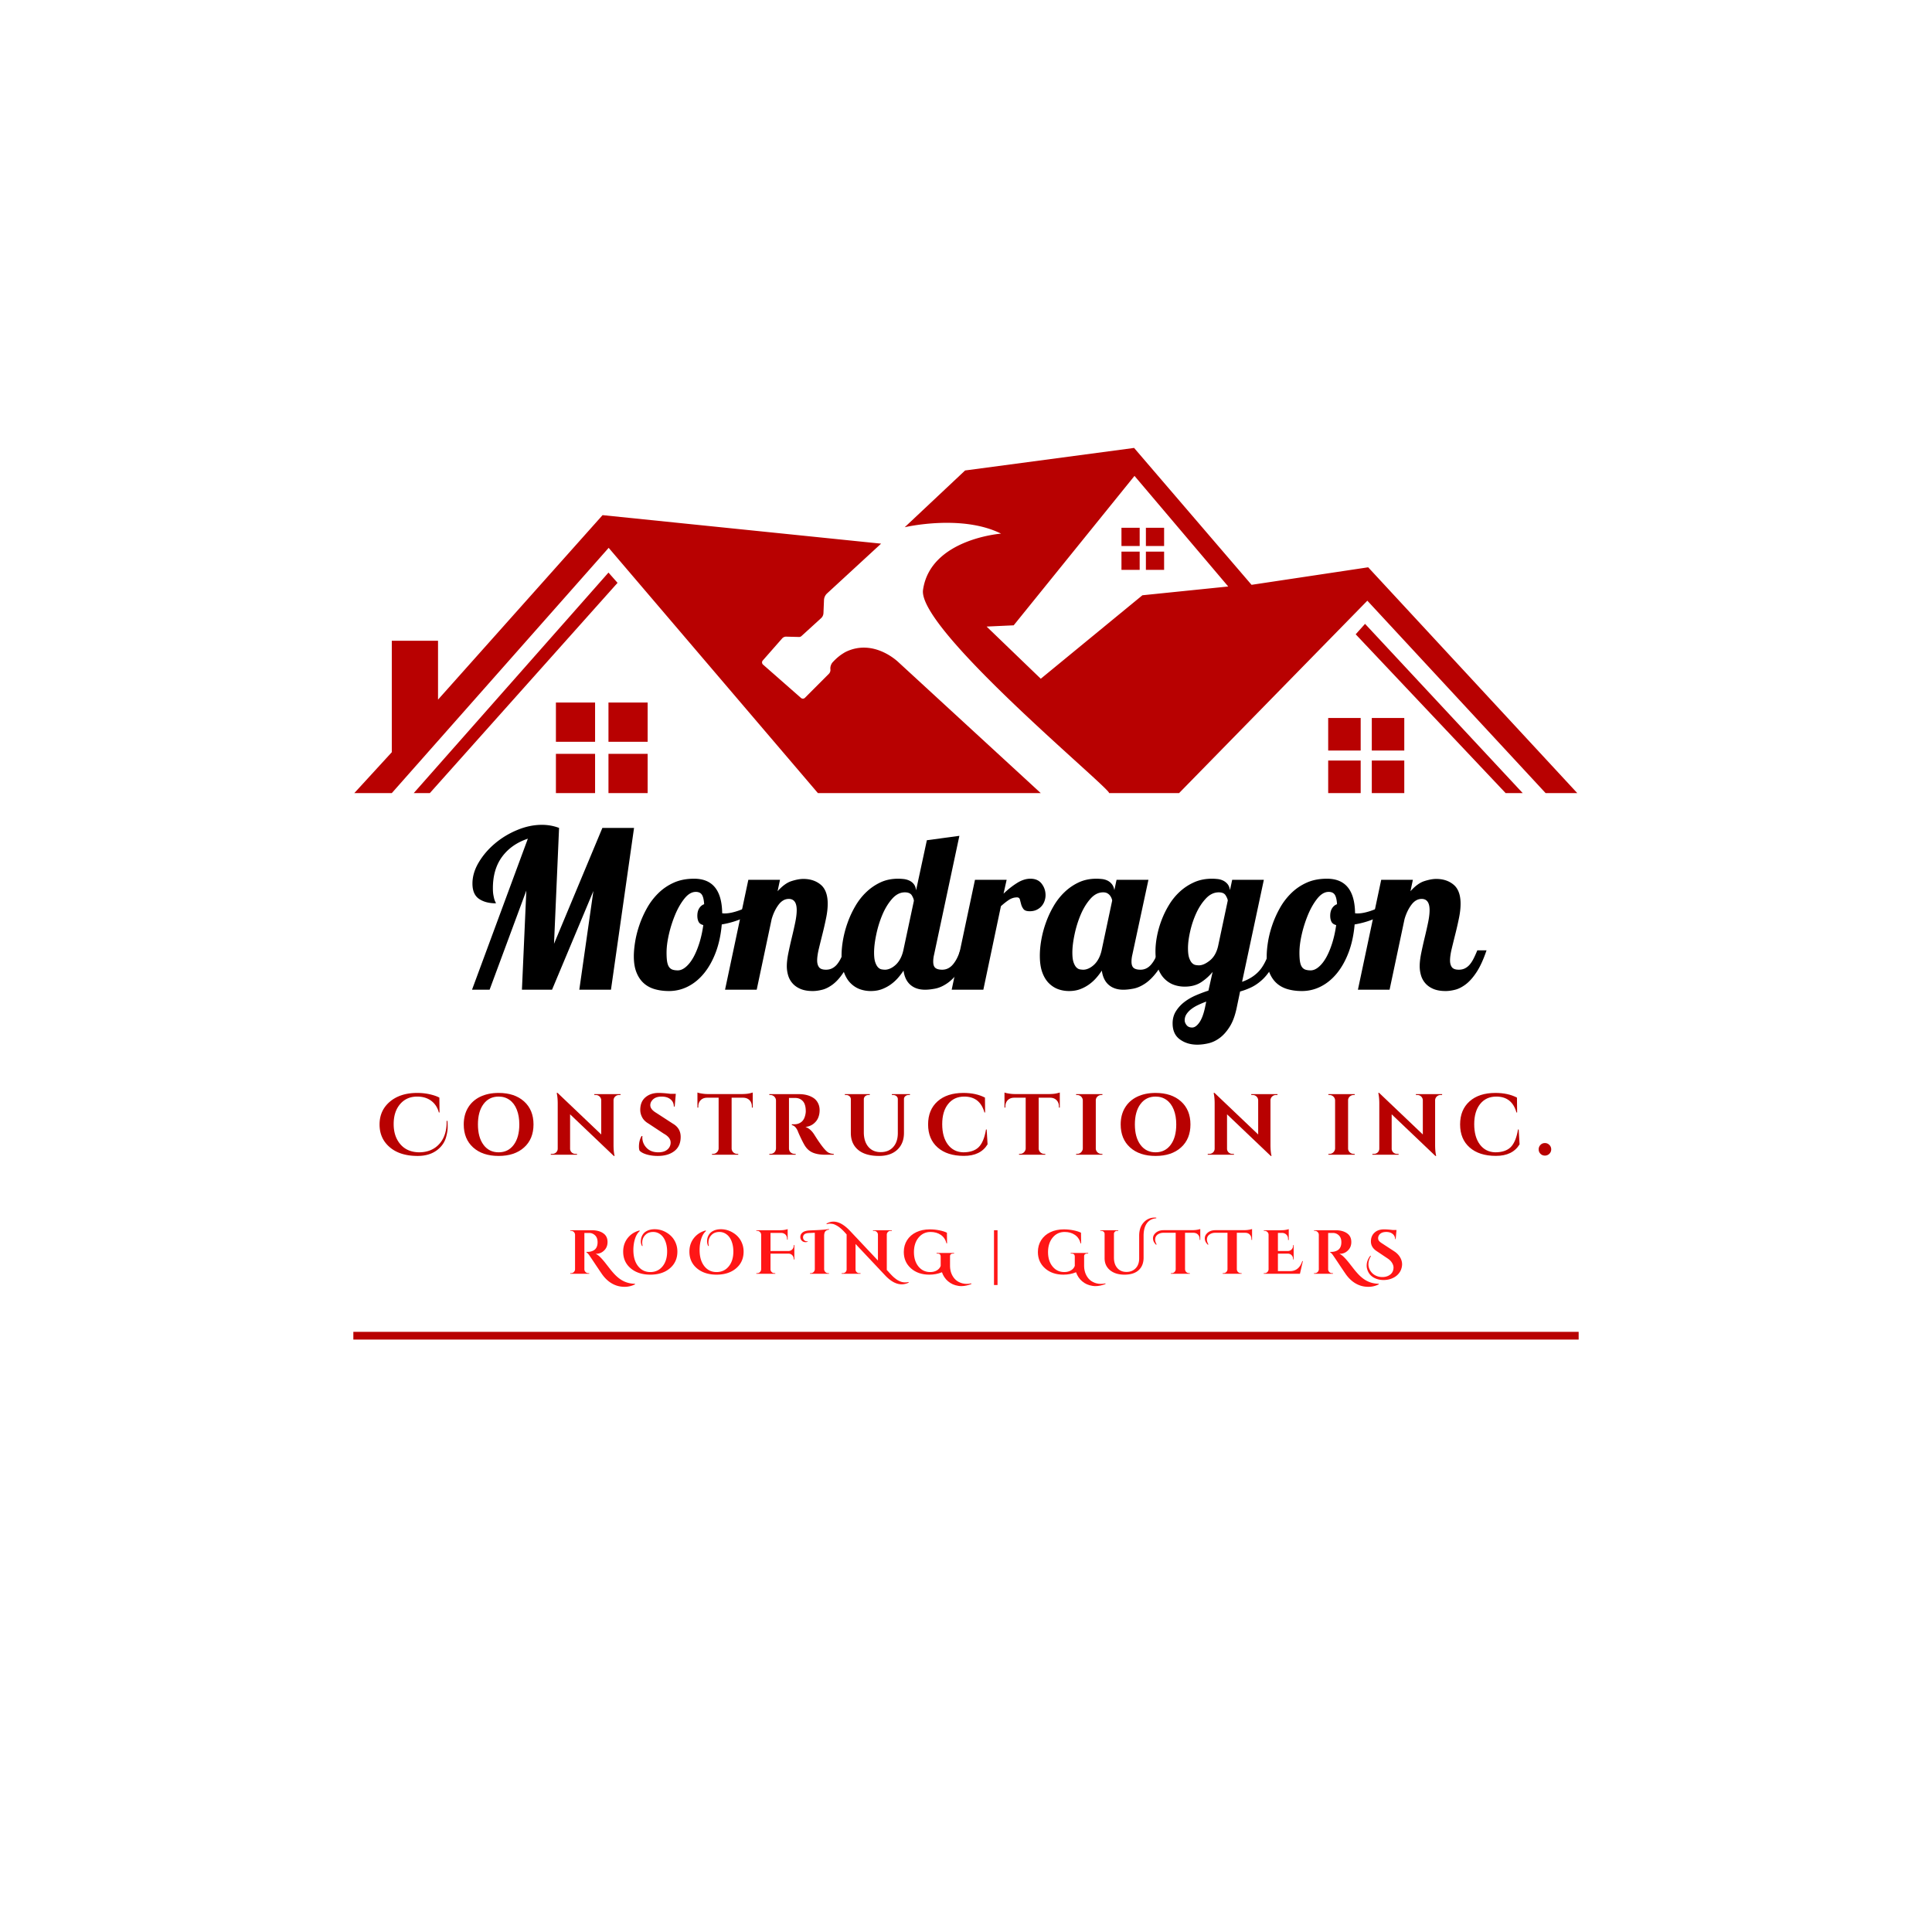 <?xml version="1.0" encoding="UTF-8"?>
<svg data-bbox="-112.5 -112.5 1350 1350" height="1500" viewBox="0 0 1125 1125" width="1500" xmlns="http://www.w3.org/2000/svg" data-type="ugc">
    <g>
        <defs>
            <clipPath id="8a5b6135-6ebf-4c42-900e-6a4982ae7fd1">
                <path d="M206 260.824h713v201H206Zm0 0"/>
            </clipPath>
            <clipPath id="0d9ab4a4-c6f5-416d-9d9d-24d1a25484cc">
                <path d="M240 307h647v154.824H240Zm0 0"/>
            </clipPath>
        </defs>
        <path fill="#ffffff" d="M1237.5-112.5v1350h-1350v-1350h1350z"/>
        <path fill="#ffffff" d="M1237.5-112.5v1350h-1350v-1350h1350z"/>
        <path d="m337.328 576.313 8.203-57.484-24.078 57.484H303.92l2.563-57.734-21.39 57.734h-10.235l32.516-87.953c-6.399 2.137-11.391 5.637-14.985 10.5-3.586 4.867-5.375 10.969-5.375 18.312 0 1.532.082 2.793.25 3.782.176.98.348 1.793.516 2.437.176.637.367 1.168.578 1.594a8.4 8.4 0 0 1 .453 1.015c-4.094 0-7.402-.875-9.922-2.625-2.523-1.75-3.781-4.71-3.781-8.89 0-4.094 1.21-8.188 3.64-12.281 2.438-4.102 5.579-7.774 9.422-11.016 3.844-3.25 8.176-5.875 13-7.875 4.82-2.008 9.618-3.016 14.391-3.016 3.5 0 6.828.602 9.984 1.797l-2.937 67.469 28.156-67.469h18.438l-13.438 94.219Zm0 0" fill="#000000"/>
        <path d="M404.138 511.672c10.758 0 16.223 6.7 16.39 20.094.344.086.813.125 1.407.125 1.457 0 3.055-.21 4.797-.64 1.75-.426 3.5-1 5.25-1.72a48.096 48.096 0 0 0 5.125-2.5 57.28 57.28 0 0 0 4.547-2.827l1.156 3.468c-2.48 2.649-5.703 4.887-9.672 6.72-3.969 1.835-8.258 3.136-12.86 3.905-.511 5.97-1.663 11.344-3.452 16.125-1.793 4.782-4.059 8.86-6.797 12.235-2.73 3.367-5.844 5.945-9.344 7.734a24.102 24.102 0 0 1-11.14 2.688c-2.981 0-5.731-.36-8.25-1.078-2.524-.727-4.68-1.899-6.47-3.516-1.792-1.625-3.199-3.719-4.218-6.281-1.024-2.563-1.531-5.676-1.531-9.344 0-2.477.254-5.297.765-8.453.508-3.157 1.336-6.414 2.485-9.782a59.73 59.73 0 0 1 4.421-9.859 38.146 38.146 0 0 1 6.594-8.656c2.602-2.563 5.61-4.61 9.016-6.14 3.414-1.532 7.344-2.298 11.781-2.298Zm-9.469 53.375c1.54 0 3.098-.66 4.672-1.984 1.582-1.32 3.035-3.156 4.36-5.5 1.32-2.352 2.492-5.148 3.515-8.39 1.02-3.239 1.79-6.739 2.313-10.5-1.375-.344-2.297-1.005-2.766-1.985-.469-.977-.703-2.11-.703-3.39 0-1.79.363-3.258 1.094-4.407.726-1.156 1.687-1.945 2.875-2.375-.168-2.644-.617-4.5-1.344-5.562-.719-1.07-1.89-1.61-3.516-1.61-2.304 0-4.48 1.262-6.53 3.781-2.044 2.524-3.837 5.594-5.376 9.22a71.02 71.02 0 0 0-3.719 11.515c-.937 4.055-1.406 7.656-1.406 10.812 0 2.137.102 3.868.313 5.188.218 1.324.582 2.371 1.093 3.14a4.058 4.058 0 0 0 2.047 1.61c.852.293 1.88.437 3.078.437Zm0 0" fill="#000000"/>
        <path d="M463.925 529.97c0-4.352-1.54-6.532-4.61-6.532-2.304 0-4.308 1.156-6.015 3.469-1.711 2.304-3.031 5.074-3.969 8.312l-8.703 41.094H422.19l13.563-64h18.438l-1.407 6.656c2.727-3.07 5.414-5.035 8.063-5.89 2.644-.852 4.953-1.282 6.922-1.282 4.093 0 7.484 1.133 10.171 3.391 2.688 2.262 4.032 5.953 4.032 11.078 0 2.555-.324 5.387-.969 8.5a200.594 200.594 0 0 1-2.11 9.219 819.4 819.4 0 0 0-2.109 8.578c-.636 2.688-.953 4.93-.953 6.719 0 1.625.36 2.93 1.078 3.906.727.98 2.078 1.469 4.047 1.469 1.363 0 2.578-.274 3.64-.828 1.063-.551 2-1.317 2.813-2.297.813-.989 1.555-2.164 2.235-3.532a59.756 59.756 0 0 0 2.062-4.609h5.375c-1.793 5.293-3.715 9.5-5.766 12.625-2.042 3.117-4.132 5.485-6.265 7.11-2.137 1.617-4.211 2.68-6.219 3.187-2 .508-3.855.766-5.562.766-2.813 0-5.184-.407-7.11-1.22-1.918-.812-3.476-1.898-4.672-3.265a12.096 12.096 0 0 1-2.562-4.672 18.829 18.829 0 0 1-.766-5.312c0-2.125.297-4.66.89-7.61.602-2.945 1.267-5.91 1.985-8.89.727-2.988 1.39-5.91 1.985-8.766.601-2.863.906-5.32.906-7.375Zm0 0" fill="#000000"/>
        <path d="m558.645 486.704-14.719 69.125c-.344 1.449-.515 2.812-.515 4.093 0 1.793.425 3.032 1.28 3.72.852.679 2.177 1.015 3.97 1.015 2.476 0 4.593-1.063 6.343-3.188 1.75-2.133 3.094-4.828 4.032-8.078h5.375c-1.793 5.211-3.82 9.328-6.078 12.36-2.262 3.03-4.57 5.34-6.922 6.921-2.344 1.575-4.625 2.575-6.844 3-2.219.43-4.184.641-5.89.641-3.5 0-6.34-.938-8.516-2.813-2.18-1.875-3.524-4.648-4.032-8.328a37.364 37.364 0 0 1-3.328 4.36 24.655 24.655 0 0 1-4.297 3.843 22.315 22.315 0 0 1-5.172 2.688c-1.875.676-3.968 1.016-6.28 1.016-2.22 0-4.337-.36-6.345-1.078-2-.727-3.812-1.899-5.437-3.516-1.617-1.625-2.89-3.738-3.828-6.344-.938-2.601-1.406-5.828-1.406-9.672 0-2.894.296-6.008.89-9.344a60.845 60.845 0 0 1 2.688-9.984 57.148 57.148 0 0 1 4.484-9.594c1.79-3.07 3.922-5.78 6.39-8.125a30.73 30.73 0 0 1 8.266-5.64c3.032-1.407 6.422-2.11 10.172-2.11 1.031 0 2.117.063 3.266.188a10.5 10.5 0 0 1 3.265.89 7.095 7.095 0 0 1 2.625 2.047c.727.899 1.176 2.118 1.344 3.657l6.281-29.188Zm-31.75 32.906c-2.73 0-5.203 1.262-7.422 3.781-2.219 2.512-4.101 5.578-5.64 9.203-1.532 3.625-2.727 7.469-3.579 11.531-.855 4.055-1.28 7.57-1.28 10.547 0 2.48.233 4.383.702 5.703.469 1.325 1.02 2.31 1.656 2.954.645.636 1.333 1.015 2.063 1.14.727.125 1.39.188 1.984.188.938 0 1.938-.235 3-.703 1.07-.47 2.118-1.172 3.141-2.11 1.031-.937 1.926-2.11 2.688-3.515.769-1.407 1.367-3.051 1.796-4.938l6.141-28.797c0-.77-.367-1.789-1.094-3.062-.719-1.282-2.105-1.922-4.156-1.922Zm0 0" fill="#000000"/>
        <path d="m586.163 512.313-1.797 8.063c2.476-2.395 5.062-4.442 7.75-6.141 2.687-1.707 5.312-2.563 7.875-2.563 2.906 0 5.101.98 6.593 2.938 1.489 1.96 2.235 4.18 2.235 6.656 0 1.117-.196 2.23-.578 3.344a8.994 8.994 0 0 1-1.72 3c-.773.898-1.733 1.621-2.89 2.172-1.148.554-2.492.828-4.031.828-1.793 0-3.008-.426-3.64-1.281a7.938 7.938 0 0 1-1.344-2.75c-.262-.977-.5-1.895-.72-2.75-.21-.852-.78-1.282-1.718-1.282-1.617 0-3.152.47-4.61 1.407-1.448.937-3.027 2.18-4.734 3.718L572.6 576.313h-18.438l13.563-64Zm0 0" fill="#000000"/>
        <path d="m668.73 512.313-9.344 43.516c-.343 1.449-.515 2.812-.515 4.093 0 1.793.425 3.032 1.28 3.72.852.679 2.177 1.015 3.97 1.015 2.476 0 4.593-1.063 6.343-3.188 1.75-2.133 3.094-4.828 4.032-8.078h5.375c-1.793 5.211-3.82 9.328-6.078 12.36-2.262 3.03-4.57 5.34-6.922 6.921-2.344 1.575-4.625 2.575-6.844 3-2.219.43-4.184.641-5.89.641-3.5 0-6.34-.938-8.516-2.813-2.18-1.875-3.524-4.648-4.032-8.328a37.364 37.364 0 0 1-3.328 4.36 24.655 24.655 0 0 1-4.297 3.843 22.315 22.315 0 0 1-5.172 2.688c-1.875.676-3.968 1.016-6.28 1.016-2.22 0-4.337-.36-6.344-1.078-2-.727-3.813-1.899-5.438-3.516-1.617-1.625-2.89-3.738-3.828-6.344-.938-2.601-1.406-5.828-1.406-9.672 0-2.894.297-6.008.89-9.344a60.845 60.845 0 0 1 2.688-9.984 57.148 57.148 0 0 1 4.484-9.594c1.79-3.07 3.922-5.78 6.39-8.125a30.73 30.73 0 0 1 8.266-5.64c3.032-1.407 6.422-2.11 10.172-2.11 1.032 0 2.117.063 3.266.188a9.808 9.808 0 0 1 3.203.89c.977.47 1.832 1.153 2.563 2.047.726.899 1.218 2.075 1.468 3.532l1.282-6.016Zm-26.375 7.297c-2.73 0-5.203 1.262-7.422 3.781-2.219 2.512-4.101 5.578-5.64 9.203-1.532 3.625-2.727 7.469-3.579 11.531-.855 4.055-1.28 7.57-1.28 10.547 0 2.48.234 4.383.702 5.703.469 1.325 1.02 2.31 1.657 2.954.644.636 1.332 1.015 2.062 1.14.727.125 1.39.188 1.984.188.938 0 1.938-.235 3-.703 1.07-.47 2.118-1.172 3.141-2.11 1.031-.937 1.926-2.11 2.688-3.515.769-1.407 1.367-3.051 1.796-4.938l6.141-28.922c0-.344-.11-.789-.328-1.344a6.6 6.6 0 0 0-.89-1.593c-.376-.52-.887-.969-1.532-1.344-.637-.383-1.469-.578-2.5-.578Zm0 0" fill="#000000"/>
        <path d="m735.935 512.313-12.672 59.39c3.926-1.363 7.145-3.367 9.656-6.015 2.52-2.645 4.676-6.742 6.47-12.297h5.374c-1.281 4.274-2.797 7.82-4.547 10.64-1.75 2.813-3.652 5.118-5.703 6.907-2.043 1.793-4.133 3.18-6.266 4.156-2.125.98-4.171 1.727-6.14 2.25l-1.922 9.203c-.938 4.614-2.281 8.328-4.031 11.141-1.75 2.82-3.672 5.02-5.766 6.594-2.086 1.582-4.281 2.648-6.594 3.203-2.304.55-4.523.828-6.656.828-3.918 0-7.289-1.027-10.11-3.078-2.812-2.043-4.218-5.152-4.218-9.328 0-2.649.64-4.996 1.922-7.047 1.281-2.055 2.922-3.852 4.922-5.39 2.008-1.532 4.25-2.829 6.718-3.891a83.615 83.615 0 0 1 7.297-2.75l2.438-10.891c-1.875 2.313-4.117 4.324-6.719 6.031-2.605 1.7-5.789 2.547-9.547 2.547a18.71 18.71 0 0 1-6.344-1.078c-2-.727-3.812-1.898-5.437-3.516-1.617-1.625-2.89-3.738-3.828-6.343-.938-2.602-1.406-5.828-1.406-9.672 0-2.727.296-5.649.89-8.766a56.022 56.022 0 0 1 2.688-9.406 52.695 52.695 0 0 1 4.484-9.078 34.801 34.801 0 0 1 6.39-7.688 30.776 30.776 0 0 1 8.266-5.312c3.032-1.32 6.422-1.985 10.172-1.985 1.031 0 2.117.063 3.266.188a9.808 9.808 0 0 1 3.203.89 7.808 7.808 0 0 1 2.563 1.985c.726.855 1.218 2.055 1.468 3.594l1.281-6.016Zm-26.25 7.297c-2.73 0-5.203 1.172-7.422 3.515-2.219 2.344-4.101 5.184-5.64 8.516-1.532 3.324-2.727 6.867-3.579 10.625-.855 3.75-1.28 7.04-1.28 9.86 0 2.468.233 4.367.702 5.687.469 1.324 1.02 2.309 1.656 2.953.645.637 1.333 1.024 2.063 1.156.727.125 1.39.188 1.984.188 1.875 0 3.985-.938 6.328-2.813 2.352-1.882 3.958-4.703 4.813-8.453l5.625-26.5c-.086-.77-.492-1.75-1.219-2.937-.719-1.196-2.062-1.797-4.031-1.797Zm-19.844 74.5c0 .937.364 1.875 1.094 2.812.727.938 1.816 1.407 3.266 1.407 1.363 0 2.726-.938 4.093-2.813 1.364-1.875 2.473-4.734 3.328-8.578l.766-3.719a63.55 63.55 0 0 0-4.734 1.985c-1.532.726-2.875 1.539-4.032 2.437-1.148.895-2.062 1.875-2.75 2.938a6.408 6.408 0 0 0-1.03 3.53Zm0 0" fill="#000000"/>
        <path d="M772.66 511.672c10.758 0 16.223 6.7 16.39 20.094.345.086.813.125 1.407.125 1.457 0 3.055-.21 4.797-.64 1.75-.426 3.5-1 5.25-1.72a48.096 48.096 0 0 0 5.125-2.5 57.28 57.28 0 0 0 4.547-2.827l1.156 3.468c-2.48 2.649-5.703 4.887-9.672 6.72-3.969 1.835-8.258 3.136-12.86 3.905-.511 5.97-1.663 11.344-3.452 16.125-1.793 4.782-4.059 8.86-6.797 12.235-2.73 3.367-5.844 5.945-9.344 7.734a24.102 24.102 0 0 1-11.14 2.688c-2.981 0-5.731-.36-8.25-1.078-2.524-.727-4.68-1.899-6.47-3.516-1.792-1.625-3.199-3.719-4.218-6.281-1.024-2.563-1.531-5.676-1.531-9.344 0-2.477.254-5.297.765-8.453.508-3.157 1.336-6.414 2.485-9.782a59.73 59.73 0 0 1 4.422-9.859 38.146 38.146 0 0 1 6.593-8.656c2.602-2.563 5.61-4.61 9.016-6.14 3.414-1.532 7.344-2.298 11.781-2.298Zm-9.469 53.375c1.54 0 3.098-.66 4.672-1.984 1.582-1.32 3.035-3.156 4.36-5.5 1.32-2.352 2.492-5.148 3.515-8.39 1.02-3.239 1.79-6.739 2.313-10.5-1.375-.344-2.297-1.005-2.766-1.985-.469-.977-.703-2.11-.703-3.39 0-1.79.363-3.258 1.094-4.407.726-1.156 1.687-1.945 2.875-2.375-.168-2.644-.617-4.5-1.344-5.562-.719-1.07-1.89-1.61-3.516-1.61-2.304 0-4.48 1.262-6.53 3.781-2.044 2.524-3.837 5.594-5.376 9.22a71.02 71.02 0 0 0-3.719 11.515c-.937 4.055-1.406 7.656-1.406 10.812 0 2.137.102 3.868.313 5.188.218 1.324.582 2.371 1.093 3.14a4.058 4.058 0 0 0 2.047 1.61c.852.293 1.88.437 3.078.437Zm0 0" fill="#000000"/>
        <path d="M832.447 529.97c0-4.352-1.54-6.532-4.61-6.532-2.304 0-4.308 1.156-6.015 3.469-1.711 2.304-3.031 5.074-3.969 8.312l-8.703 41.094h-18.438l13.563-64h18.438l-1.407 6.656c2.727-3.07 5.414-5.035 8.063-5.89 2.644-.852 4.953-1.282 6.922-1.282 4.093 0 7.484 1.133 10.171 3.391 2.688 2.262 4.032 5.953 4.032 11.078 0 2.555-.324 5.387-.969 8.5a200.594 200.594 0 0 1-2.11 9.219 819.4 819.4 0 0 0-2.109 8.578c-.636 2.688-.953 4.93-.953 6.719 0 1.625.36 2.93 1.078 3.906.727.98 2.078 1.469 4.047 1.469 1.363 0 2.578-.274 3.64-.828 1.063-.551 2-1.317 2.813-2.297.813-.989 1.555-2.164 2.235-3.532a59.756 59.756 0 0 0 2.062-4.609h5.375c-1.793 5.293-3.715 9.5-5.765 12.625-2.043 3.117-4.133 5.485-6.266 7.11-2.137 1.617-4.211 2.68-6.219 3.187-2 .508-3.855.766-5.562.766-2.813 0-5.184-.407-7.11-1.22-1.918-.812-3.476-1.898-4.672-3.265a12.096 12.096 0 0 1-2.562-4.672 18.829 18.829 0 0 1-.766-5.312c0-2.125.297-4.66.89-7.61a259.56 259.56 0 0 1 1.985-8.89c.727-2.988 1.39-5.91 1.985-8.766.601-2.863.906-5.32.906-7.375Zm0 0" fill="#000000"/>
        <g clip-path="url(#8a5b6135-6ebf-4c42-900e-6a4982ae7fd1)">
            <path d="m513.063 316.566-31.454 28.977a5.584 5.584 0 0 0-1.796 3.879L479.5 357a4.272 4.272 0 0 1-1.39 2.973l-11.43 10.414a2.012 2.012 0 0 1-1.399.523l-7.476-.191a3.037 3.037 0 0 0-2.364 1.039l-11.28 12.84a1.7 1.7 0 0 0 .155 2.398l22.09 19.402c.672.59 1.684.559 2.313-.074l13.898-13.93a3.178 3.178 0 0 0 .926-2.62c-.266-2.196 1.094-3.895 1.094-3.895 2.55-2.797 4.61-4.457 7.644-6.2 16.735-8.265 31.047 6.079 31.047 6.079l82.711 76.07H476.273L354.43 319.004 228.14 461.828h-21.83l21.832-23.816v-64.89h26.922v34.269l95.808-107.426Zm405.386 145.258h-18.433L796.203 349.781 686.57 461.824h-40.75c1.203-2.394-111.672-95.328-108.34-118.363 4.286-29.652 45.438-32.73 45.438-32.73-23.121-11.504-56.11-3.727-56.11-3.727l35.169-33.055 98.398-13.125 68.398 79.719 67.914-10.207ZM715.191 341.516l-54.574-64.407-70.344 87.012-15.765.727 31.531 30.379 59.184-48.606Zm0 0" fill="#b80101"/>
        </g>
        <g clip-path="url(#0d9ab4a4-c6f5-416d-9d9d-24d1a25484cc)">
            <path d="M886.676 461.824h-9.942l-87.32-92.476 5.453-6.078Zm-94.356-43.75h-18.918v18.957h18.918Zm25.39 0h-18.917v18.957h18.918Zm-25.39 24.793h-18.918v18.953h18.918Zm25.39 0h-18.917v18.953h18.918Zm-471.194-33.781h-22.809v22.855h22.809Zm30.605 0H354.31v22.855h22.812Zm-30.605 29.883h-22.809v22.855h22.809Zm30.605 0H354.31v22.855h22.812Zm286.512-131.64h-10.606v10.624h10.606Zm14.226 0h-10.605v10.624h10.605Zm-14.226 13.89h-10.606v10.625h10.606Zm14.226 0h-10.605v10.625h10.605Zm-323.547 12.195-113.398 128.41h9.379l109.3-122.437Zm0 0" fill="#b80101"/>
        </g>
        <path d="M260.532 652.693c.094 1.012.14 2.281.14 3.812 0 1.524-.304 3.387-.906 5.594a13.705 13.705 0 0 1-3.266 5.813c-3.23 3.46-7.667 5.187-13.312 5.187-6.844 0-12.25-1.687-16.219-5.062-3.969-3.375-5.953-7.79-5.953-13.25 0-5.457 2.004-9.883 6.016-13.282 4.02-3.394 9.32-5.093 15.906-5.093 2.52 0 4.922.257 7.203.765 2.29.5 4.192 1.153 5.703 1.953l.094 8.672h-.39c-.575-2.144-1.532-3.941-2.876-5.39-2.418-2.582-5.68-3.875-9.78-3.875-4.095 0-7.4 1.464-9.907 4.39-2.5 2.918-3.75 6.79-3.75 11.61 0 4.824 1.3 8.746 3.906 11.765 2.602 3.024 6.192 4.586 10.766 4.688 4.937 0 8.863-1.578 11.781-4.735 2.926-3.164 4.39-7.453 4.39-12.859v-.703Zm0 0" fill="#b80101"/>
        <path d="M290.349 636.412c6.219 0 11.156 1.648 14.812 4.937 3.664 3.293 5.5 7.762 5.5 13.406 0 5.649-1.836 10.118-5.5 13.407-3.656 3.293-8.593 4.937-14.812 4.937-6.219 0-11.164-1.644-14.828-4.937-3.656-3.29-5.485-7.758-5.485-13.407 0-3.726.832-6.976 2.5-9.75 1.664-2.77 4.024-4.894 7.079-6.375 3.062-1.476 6.64-2.218 10.734-2.218Zm-8.797 30.218c2.164 2.907 5.098 4.36 8.797 4.36 3.695 0 6.629-1.453 8.797-4.36 2.164-2.906 3.25-6.863 3.25-11.875 0-3.289-.492-6.16-1.469-8.609-.969-2.457-2.367-4.336-4.188-5.64-1.812-1.313-3.945-1.97-6.39-1.97-3.7 0-6.633 1.454-8.797 4.36-2.168 2.906-3.25 6.867-3.25 11.875 0 5 1.082 8.953 3.25 11.86Zm0 0" fill="#b80101"/>
        <path d="M360.384 637.63c-.844 0-1.57.297-2.172.891a3.012 3.012 0 0 0-.953 2.125v26c0 2.25.148 4.152.453 5.703l.156.75h-.453l-25.453-24.234v20c0 .843.3 1.562.906 2.156a3.002 3.002 0 0 0 2.172.875h.953v.5h-15.265v-.5h.906c.875 0 1.613-.29 2.219-.875.601-.594.906-1.328.906-2.203v-26.156c0-2.22-.152-4.067-.453-5.547l-.11-.75h.453l25.454 24.234v-19.906c-.032-.863-.352-1.586-.954-2.172a2.99 2.99 0 0 0-2.171-.89h-.907v-.516h15.266v.515Zm0 0" fill="#b80101"/>
        <path d="M372.057 667.708c0-2.414.52-4.484 1.562-6.203h.453a7.134 7.134 0 0 0-.047.813c0 2.324.829 4.351 2.485 6.078 1.664 1.73 3.945 2.594 6.844 2.594 2.25 0 4.003-.535 5.265-1.61 1.258-1.082 1.89-2.445 1.89-4.093 0-1.977-1.343-3.707-4.03-5.188l-8.782-5.797c-1.742-1.008-2.992-2.226-3.75-3.656-.75-1.426-1.125-2.879-1.125-4.36 0-3.156.992-5.585 2.985-7.296 2-1.719 4.562-2.578 7.687-2.578 1.852 0 4.14.171 6.86.515h3.171l-.656 7.406h-.5c0-1.75-.648-3.148-1.937-4.203-1.293-1.062-3.016-1.593-5.172-1.593-2.617 0-4.512.808-5.688 2.421a4.118 4.118 0 0 0-.906 2.61c0 1.617 1.172 3.11 3.516 4.484l9.625 6.25c3.03 1.75 4.546 4.324 4.546 7.719 0 3.594-1.218 6.34-3.656 8.234-2.437 1.899-5.672 2.844-9.703 2.844-2.281 0-4.39-.277-6.328-.828-1.93-.55-3.344-1.3-4.25-2.25-.242-.633-.36-1.406-.36-2.313Zm0 0" fill="#b80101"/>
        <path d="M426.021 639.193v29.578c.032.875.36 1.617.985 2.219a3.094 3.094 0 0 0 2.234.906h.61l.046.5h-15.312v-.5h.656c.844 0 1.57-.3 2.188-.906a3.263 3.263 0 0 0 1.03-2.172v-29.625h-6.796c-1.543.031-2.773.523-3.688 1.469-.906.937-1.359 2.164-1.359 3.671v.594h-.5v-8.765c.469.21 1.317.414 2.547.609 1.227.2 2.363.297 3.406.297h20.297c1.645-.031 2.988-.16 4.031-.39 1.04-.239 1.68-.41 1.922-.516v8.765h-.5v-.594c0-1.507-.453-2.734-1.36-3.671-.905-.946-2.136-1.438-3.687-1.47Zm0 0" fill="#b80101"/>
        <path d="M461.747 639.333h-2.327v29.391c.031 1.242.567 2.164 1.61 2.766.507.273 1.05.406 1.625.406h.656v.5h-15.328v-.5h.656c1.207 0 2.129-.52 2.766-1.563.269-.468.421-.988.453-1.562v-27.969a3.191 3.191 0 0 0-.985-2.234 3.022 3.022 0 0 0-2.234-.938h-.656v-.515h17.28c3.259 0 6.017.71 8.267 2.125 1.144.71 2.05 1.695 2.718 2.953.676 1.262 1.016 2.687 1.016 4.281 0 1.594-.281 3.063-.844 4.406-.555 1.344-1.476 2.524-2.765 3.532-1.293 1-2.844 1.605-4.657 1.812 1.946.637 3.66 2.117 5.14 4.438 3.626 5.804 6.313 9.261 8.063 10.375.875.543 1.97.828 3.282.859v.5h-4.954c-2.855 0-5.242-.395-7.156-1.188-1.906-.789-3.465-2.14-4.672-4.046-.605-.977-1.382-2.446-2.328-4.407-.937-1.968-1.558-3.375-1.86-4.218-.905-2.008-2.046-3.133-3.421-3.375v-.5h1.563c1.507 0 2.843-.454 4-1.36 1.156-.906 1.937-2.383 2.343-4.437.133-.707.203-1.266.203-1.672 0-2.75-.558-4.735-1.671-5.953-1.106-1.227-2.532-1.864-4.282-1.907h-1.5Zm0 0" fill="#b80101"/>
        <path d="M529.862 637.63h-.859a2.7 2.7 0 0 0-1.844.688c-.523.45-.78 1.008-.78 1.672v19.656c0 4.137-1.294 7.414-3.876 9.828-2.586 2.418-6.133 3.625-10.64 3.625-5.305 0-9.368-1.18-12.188-3.547-2.824-2.375-4.234-5.66-4.234-9.86v-19.546c0-.738-.262-1.344-.782-1.813-.523-.468-1.152-.703-1.89-.703h-.797v-.515h14.5v.515h-.797c-.742 0-1.367.23-1.875.688-.5.45-.766 1.027-.797 1.734v19.235c0 3.562.867 6.386 2.61 8.468 1.75 2.086 4.148 3.125 7.203 3.125 3.062 0 5.484-.976 7.265-2.937 1.781-1.969 2.688-4.633 2.719-8v-19.89c0-.708-.262-1.286-.781-1.735-.524-.457-1.153-.688-1.89-.688h-.798v-.515h10.531Zm0 0" fill="#b80101"/>
        <path d="M561.241 673.068c-6.48-.012-11.57-1.645-15.265-4.906-3.7-3.258-5.547-7.727-5.547-13.407 0-5.675 1.828-10.148 5.484-13.422 3.664-3.28 8.691-4.921 15.078-4.921 4.875 0 9.055.906 12.547 2.718l.094 8.672h-.39c-1.72-6.176-5.638-9.265-11.75-9.265-3.962 0-7.09 1.437-9.391 4.312-2.305 2.867-3.454 6.79-3.454 11.766 0 4.968 1.098 8.918 3.297 11.843 2.196 2.918 5.176 4.43 8.938 4.532 3.906 0 6.879-.973 8.922-2.922 2.082-2.02 3.53-5.485 4.343-10.39h.391l.516 8.671c-2.73 4.5-7.336 6.738-13.813 6.719Zm0 0" fill="#b80101"/>
        <path d="M604.82 639.193v29.578c.03.875.359 1.617.984 2.219a3.094 3.094 0 0 0 2.234.906h.61l.046.5h-15.312v-.5h.656c.844 0 1.57-.3 2.188-.906a3.263 3.263 0 0 0 1.03-2.172v-29.625h-6.796c-1.543.031-2.773.523-3.688 1.469-.906.937-1.359 2.164-1.359 3.671v.594h-.5v-8.765c.469.21 1.317.414 2.547.609 1.227.2 2.363.297 3.406.297h20.297c1.645-.031 2.988-.16 4.031-.39 1.04-.239 1.68-.41 1.922-.516v8.765h-.5v-.594c0-1.507-.453-2.734-1.36-3.671-.905-.946-2.136-1.438-3.687-1.47Zm0 0" fill="#b80101"/>
        <path d="M627.28 671.896c.875 0 1.625-.313 2.25-.938s.953-1.367.984-2.234v-27.969a3.134 3.134 0 0 0-.984-2.218 3.133 3.133 0 0 0-2.25-.907h-.657v-.515h15.328l-.046.515h-.61c-.875 0-1.633.305-2.265.907a2.941 2.941 0 0 0-.953 2.218v27.97c0 .866.316 1.608.953 2.233.632.625 1.39.938 2.265.938h.61l.047.5h-15.329v-.5Zm0 0" fill="#b80101"/>
        <path d="M672.884 636.412c6.219 0 11.156 1.648 14.812 4.937 3.664 3.293 5.5 7.762 5.5 13.406 0 5.649-1.836 10.118-5.5 13.407-3.656 3.293-8.593 4.937-14.812 4.937-6.219 0-11.164-1.644-14.828-4.937-3.657-3.29-5.485-7.758-5.485-13.407 0-3.726.832-6.976 2.5-9.75 1.664-2.77 4.024-4.894 7.078-6.375 3.063-1.476 6.641-2.218 10.735-2.218Zm-8.797 30.218c2.164 2.907 5.098 4.36 8.797 4.36 3.695 0 6.629-1.453 8.797-4.36 2.164-2.906 3.25-6.863 3.25-11.875 0-3.289-.492-6.16-1.469-8.609-.969-2.457-2.367-4.336-4.188-5.64-1.812-1.313-3.945-1.97-6.39-1.97-3.7 0-6.633 1.454-8.797 4.36-2.168 2.906-3.25 6.867-3.25 11.875 0 5 1.082 8.953 3.25 11.86Zm0 0" fill="#b80101"/>
        <path d="M742.919 637.63c-.844 0-1.57.297-2.172.891a3.012 3.012 0 0 0-.953 2.125v26c0 2.25.148 4.152.453 5.703l.156.75h-.453l-25.453-24.234v20c0 .843.3 1.562.906 2.156a3.002 3.002 0 0 0 2.172.875h.953v.5h-15.265v-.5h.906c.875 0 1.613-.29 2.219-.875.601-.594.906-1.328.906-2.203v-26.156c0-2.22-.152-4.067-.453-5.547l-.11-.75h.453l25.454 24.234v-19.906c-.032-.863-.352-1.586-.954-2.172a2.99 2.99 0 0 0-2.171-.89h-.907v-.516h15.266v.515Zm0 0" fill="#b80101"/>
        <path d="M774.189 671.896c.875 0 1.625-.313 2.25-.938s.953-1.367.984-2.234v-27.969a3.134 3.134 0 0 0-.984-2.218 3.133 3.133 0 0 0-2.25-.907h-.657v-.515h15.328l-.046.515h-.61c-.875 0-1.633.305-2.265.907a2.941 2.941 0 0 0-.953 2.218v27.97c0 .866.316 1.608.953 2.233.632.625 1.39.938 2.265.938h.61l.047.5h-15.329v-.5Zm0 0" fill="#b80101"/>
        <path d="M838.793 637.63c-.844 0-1.57.297-2.172.891a3.012 3.012 0 0 0-.953 2.125v26c0 2.25.148 4.152.453 5.703l.156.75h-.453l-25.453-24.234v20c0 .843.3 1.562.906 2.156a3.002 3.002 0 0 0 2.172.875h.953v.5h-15.265v-.5h.906c.875 0 1.613-.29 2.219-.875.601-.594.906-1.328.906-2.203v-26.156c0-2.22-.152-4.067-.453-5.547l-.11-.75h.453l25.454 24.234v-19.906c-.032-.863-.352-1.586-.953-2.172a2.99 2.99 0 0 0-2.172-.89h-.907v-.516h15.266v.515Zm0 0" fill="#b80101"/>
        <path d="M871.028 673.068c-6.48-.012-11.57-1.645-15.265-4.906-3.7-3.258-5.547-7.727-5.547-13.407 0-5.675 1.828-10.148 5.484-13.422 3.664-3.28 8.691-4.921 15.078-4.921 4.875 0 9.055.906 12.547 2.718l.094 8.672h-.39c-1.72-6.176-5.638-9.265-11.75-9.265-3.962 0-7.09 1.437-9.391 4.312-2.305 2.867-3.454 6.79-3.454 11.766 0 4.968 1.098 8.918 3.297 11.843 2.196 2.918 5.176 4.43 8.938 4.532 3.906 0 6.879-.973 8.922-2.922 2.082-2.02 3.53-5.485 4.343-10.39h.391l.516 8.671c-2.73 4.5-7.336 6.738-13.813 6.719Zm0 0" fill="#b80101"/>
        <path d="M902.186 671.85a3.605 3.605 0 0 1-2.594 1.046c-1.012 0-1.871-.352-2.578-1.047-.7-.707-1.047-1.566-1.047-2.578 0-1.008.347-1.875 1.047-2.594.707-.719 1.566-1.078 2.578-1.078 1.008 0 1.875.36 2.594 1.078.718.719 1.078 1.586 1.078 2.594 0 1.012-.36 1.871-1.078 2.578Zm0 0" fill="#b80101"/>
        <path d="M369.753 747.887a13.249 13.249 0 0 1-6.015 1.422c-1.887 0-3.602-.293-5.141-.875-3.344-1.23-6.188-3.633-8.531-7.203-.606-.875-1.73-2.54-3.375-5-1.637-2.469-2.696-4.04-3.172-4.719-.856-1.332-1.531-2.054-2.031-2.172v-.375h.718c1.227 0 2.364-.273 3.406-.828 1.57-.875 2.36-2.484 2.36-4.828 0-1.707-.484-3.023-1.453-3.953-.969-.938-2.133-1.406-3.485-1.406h-2.75v21.14c0 .625.227 1.164.688 1.61a2.257 2.257 0 0 0 1.64.672h.47v.359H332.05v-.36h.484c.602 0 1.133-.218 1.594-.656.457-.437.695-.968.719-1.593v-20.125a2.336 2.336 0 0 0-.703-1.61 2.208 2.208 0 0 0-1.61-.672h-.484v-.359h12.438c3.113 0 5.53.715 7.25 2.14 1.351 1.118 2.03 2.688 2.03 4.72 0 2.023-.663 3.667-1.984 4.937-1.312 1.273-2.812 1.906-4.5 1.906-.148 0-.304-.008-.468-.031.988.531 1.812 1.125 2.468 1.781a26.751 26.751 0 0 1 1.735 1.844c.5.574.926 1.086 1.281 1.531.352.45.816 1.043 1.39 1.781.583.743 1.188 1.512 1.813 2.313a47.563 47.563 0 0 0 2.094 2.437 22.663 22.663 0 0 0 2.531 2.375c.938.75 1.883 1.364 2.844 1.844 2.062 1.04 4.32 1.57 6.781 1.594Zm0 0" fill="#ff1616"/>
        <path d="M373.811 725.528c-.437-.914-.656-1.79-.656-2.625 0-.832.11-1.602.328-2.313a6.902 6.902 0 0 1 1.094-2.109c.508-.688 1.223-1.258 2.14-1.719 1.25-.656 2.758-.984 4.532-.984 2.32 0 4.52.594 6.593 1.781 2.727 1.543 4.625 3.68 5.688 6.406.602 1.5.906 3.11.906 4.828 0 4.032-1.46 7.282-4.375 9.75-2.906 2.461-6.699 3.688-11.375 3.688-4.68 0-8.484-1.227-11.422-3.688-2.93-2.468-4.39-5.707-4.39-9.718 0-3 .847-5.602 2.547-7.813 1.707-2.207 4.007-3.71 6.906-4.515l.219.328c-1.23 1.043-2.164 2.57-2.797 4.578-.625 2-.938 4.164-.938 6.484 0 3.918.906 7.04 2.719 9.36 1.813 2.312 4.188 3.468 7.125 3.468 2.938 0 5.305-1.093 7.11-3.28 1.8-2.188 2.702-5.083 2.702-8.688 0-2.164-.335-4.125-1-5.875-.667-1.758-1.632-3.114-2.89-4.063-1.25-.957-2.652-1.437-4.203-1.437-1.719 0-3.11.449-4.172 1.343-1.492 1.282-2.235 2.914-2.235 4.891 0 .625.083 1.266.25 1.922Zm0 0" fill="#ff1616"/>
        <path d="M412.378 725.528c-.437-.914-.656-1.79-.656-2.625 0-.832.11-1.602.328-2.313a6.902 6.902 0 0 1 1.094-2.109c.508-.688 1.223-1.258 2.14-1.719 1.25-.656 2.758-.984 4.532-.984 2.32 0 4.52.594 6.594 1.781 2.726 1.543 4.624 3.68 5.687 6.406.602 1.5.906 3.11.906 4.828 0 4.032-1.46 7.282-4.375 9.75-2.906 2.461-6.699 3.688-11.375 3.688-4.68 0-8.484-1.227-11.422-3.688-2.93-2.468-4.39-5.707-4.39-9.718 0-3 .847-5.602 2.547-7.813 1.707-2.207 4.007-3.71 6.906-4.515l.219.328c-1.23 1.043-2.164 2.57-2.797 4.578-.625 2-.938 4.164-.938 6.484 0 3.918.906 7.04 2.719 9.36 1.813 2.312 4.188 3.468 7.125 3.468 2.938 0 5.305-1.093 7.11-3.28 1.8-2.188 2.702-5.083 2.702-8.688 0-2.164-.335-4.125-1-5.875-.667-1.758-1.632-3.114-2.89-4.063-1.25-.957-2.652-1.437-4.203-1.437-1.719 0-3.11.449-4.172 1.343-1.492 1.282-2.235 2.914-2.235 4.891 0 .625.083 1.266.25 1.922Zm0 0" fill="#ff1616"/>
        <path d="M448.665 729.981v9.11c0 .624.227 1.163.688 1.609a2.255 2.255 0 0 0 1.64.672h.422l.047.359H440.43v-.36h.484c.625 0 1.16-.222 1.61-.671a2.33 2.33 0 0 0 .703-1.61v-20.203a2.326 2.326 0 0 0-.75-1.531 2.17 2.17 0 0 0-1.563-.64h-.484v-.36h13.89c1.063 0 1.989-.082 2.781-.25.801-.164 1.32-.3 1.563-.406v6.125h-.36v-.36c0-1.445-.542-2.472-1.624-3.078-.512-.289-1.118-.445-1.813-.468h-6.203v10.546h10.438c.894-.02 1.628-.328 2.203-.922.582-.593.875-1.328.875-2.203v-.328h.375v8.375h-.375v-.281c0-.895-.29-1.629-.86-2.203-.562-.582-1.277-.89-2.14-.922Zm0 0" fill="#ff1616"/>
        <path d="M482.228 741.372h.468v.359h-11.015v-.36h.469c.625 0 1.16-.222 1.609-.671a2.33 2.33 0 0 0 .703-1.61v-21.25l-3.438.141c-2.273.105-3.406.953-3.406 2.547 0 .648.223 1.195.672 1.64.445.45 1.067.672 1.86.672h.218v.22c-.48.167-.89.25-1.234.25-1.086 0-1.914-.384-2.5-1.157a2.9 2.9 0 0 1-.61-1.813c0-1.062.418-1.937 1.25-2.625.833-.687 2.118-1.093 3.86-1.218.312-.02 1.328-.067 3.047-.141 3.914-.145 6.754-.383 8.515-.719l.078.36c-1.042.168-1.777.515-2.203 1.047-.418.53-.64 1.32-.672 2.359v19.687c.032.625.27 1.164.72 1.61.445.449.984.672 1.609.672Zm0 0" fill="#ff1616"/>
        <path d="M522.834 745.512c.407.227.86.446 1.36.657.508.207 1 .351 1.469.437.476.082 1 .125 1.562.125.57 0 1.16-.074 1.766-.219l.14.36c-1.355.656-2.718.984-4.093.984-3.168 0-6.391-1.75-9.672-5.25l-17.188-18.234V739.2c0 .605.211 1.12.64 1.547a2.18 2.18 0 0 0 1.563.625h.703v.359H490.1v-.36h.64c.633 0 1.165-.206 1.594-.624.438-.426.657-.957.657-1.594v-20.328c-1.18-1.352-2.07-2.301-2.672-2.844a24.105 24.105 0 0 0-1.61-1.36 11.347 11.347 0 0 0-1.375-.906c-1.007-.582-1.82-.922-2.437-1.015a10.663 10.663 0 0 0-1.734-.157c-.551 0-1.141.11-1.766.329l-.14-.36c1.323-.77 2.687-1.156 4.093-1.156 3.043 0 6.266 1.813 9.672 5.438l16.203 17.218v-15.078c-.023-.633-.25-1.16-.688-1.578a2.17 2.17 0 0 0-1.562-.64h-.64v-.36h10.984v.36h-.703c-.606 0-1.125.214-1.563.64a2.16 2.16 0 0 0-.672 1.531v20.625l.578.594c.145.148.368.398.672.75.301.344.57.64.813.89.238.258.547.583.922.97.375.382.722.718 1.047 1 .332.288.718.6 1.156.937.445.344.867.629 1.265.86Zm0 0" fill="#ff1616"/>
        <path d="M559.811 748.903c-.605 0-1.2-.047-1.781-.14-2.344-.368-4.34-1.259-5.985-2.673-1.648-1.406-2.828-3.164-3.546-5.265-2.274.937-4.727 1.406-7.36 1.406-4.355 0-7.922-1.227-10.703-3.688-2.773-2.468-4.156-5.632-4.156-9.5 0-2.582.629-4.875 1.89-6.875 1.27-2.007 3.051-3.562 5.344-4.656 2.3-1.101 4.926-1.656 7.875-1.656 1.938 0 3.813.188 5.625.563 1.813.367 3.27.828 4.375 1.39l.078 6.235h-.297c-.574-2.196-1.687-3.86-3.343-4.985-1.657-1.125-3.649-1.687-5.97-1.687-2.855 0-5.183 1.093-6.983 3.28-1.793 2.188-2.688 5.009-2.688 8.454 0 3.438.879 6.234 2.64 8.39 1.758 2.15 4.032 3.22 6.813 3.22 1.5 0 2.797-.32 3.89-.97 1.102-.656 1.848-1.53 2.235-2.624v-5.5c0-.532-.156-.942-.469-1.235-.312-.289-.761-.437-1.343-.437h-.578v-.36h10.187v.36h-.547c-.605 0-1.062.148-1.375.437-.312.293-.46.688-.437 1.188v5.765c.03 1.594.332 3.086.906 4.47 1.281 2.944 3.41 4.78 6.39 5.5.79.194 1.614.296 2.47.296.863 0 1.741-.102 2.64-.297l.062.36c-2.074.82-4.027 1.234-5.859 1.234Zm0 0" fill="#ff1616"/>
        <path d="M578.798 748.262v-31.906h2.063v31.906Zm0 0" fill="#ff1616"/>
        <path d="M637.893 748.903c-.605 0-1.2-.047-1.781-.14-2.344-.368-4.34-1.259-5.985-2.673-1.648-1.406-2.828-3.164-3.546-5.265-2.274.937-4.727 1.406-7.36 1.406-4.355 0-7.922-1.227-10.703-3.688-2.773-2.468-4.156-5.632-4.156-9.5 0-2.582.629-4.875 1.89-6.875 1.27-2.007 3.051-3.562 5.344-4.656 2.3-1.101 4.926-1.656 7.875-1.656 1.938 0 3.813.188 5.625.563 1.813.367 3.27.828 4.375 1.39l.078 6.235h-.297c-.574-2.196-1.687-3.86-3.343-4.985-1.657-1.125-3.649-1.687-5.97-1.687-2.855 0-5.183 1.093-6.983 3.28-1.793 2.188-2.688 5.009-2.688 8.454 0 3.438.879 6.234 2.64 8.39 1.758 2.15 4.032 3.22 6.813 3.22 1.5 0 2.797-.32 3.89-.97 1.102-.656 1.848-1.53 2.235-2.624v-5.5c0-.532-.156-.942-.469-1.235-.312-.289-.761-.437-1.343-.437h-.578v-.36h10.187v.36h-.547c-.605 0-1.062.148-1.375.437-.312.293-.46.688-.437 1.188v5.765c.03 1.594.332 3.086.906 4.47 1.281 2.944 3.41 4.78 6.39 5.5.79.194 1.614.296 2.47.296.863 0 1.741-.102 2.64-.297l.062.36c-2.074.82-4.027 1.234-5.859 1.234Zm0 0" fill="#ff1616"/>
        <path d="M672.318 708.997c.313 0 .641.011.985.03v.376c-2.856.21-4.914 1.558-6.172 4.047-.813 1.625-1.219 3.683-1.219 6.172v12.937c-.055 3.043-1.039 5.418-2.953 7.125-1.906 1.7-4.633 2.547-8.172 2.547-3.531 0-6.351-.875-8.453-2.625-2.105-1.75-3.148-4.086-3.125-7.016v-14.093c0-.508-.188-.93-.563-1.266a1.94 1.94 0 0 0-1.359-.516h-.578v-.359h10.438v.36h-.579c-.75 0-1.308.292-1.672.874-.167.262-.25.555-.25.875v13.844c0 2.563.66 4.594 1.985 6.094 1.332 1.492 3.086 2.234 5.265 2.234h.079c2.144 0 3.906-.695 5.28-2.093 1.384-1.407 2.079-3.329 2.079-5.766v-13.156c0-3.258.863-5.844 2.594-7.75 1.726-1.914 3.86-2.875 6.39-2.875Zm0 0" fill="#ff1616"/>
        <path d="M673.154 724.81c-1.188-1.134-1.782-2.36-1.782-3.673 0-1.008.329-1.89.985-2.64 1.23-1.446 2.953-2.172 5.172-2.172h17.078c1.062-.032 1.988-.125 2.781-.282.8-.156 1.313-.28 1.531-.375v6.313h-.359v-.438c0-1.093-.328-1.976-.984-2.656-.649-.676-1.528-1.023-2.641-1.047h-4.89v21.282c.038.867.437 1.515 1.187 1.953.344.199.719.297 1.125.297h.469v.359H681.81v-.36h.469c.633 0 1.172-.218 1.61-.656.444-.437.687-.957.718-1.562V717.84h-7.078c-.992 0-1.86.184-2.61.547-1.52.73-2.28 1.867-2.28 3.407 0 .917.292 1.859.874 2.828Zm0 0" fill="#ff1616"/>
        <path d="M703.313 724.81c-1.188-1.134-1.781-2.36-1.781-3.673 0-1.008.328-1.89.984-2.64 1.23-1.446 2.953-2.172 5.172-2.172h17.078c1.062-.032 1.988-.125 2.781-.282.8-.156 1.313-.28 1.531-.375v6.313h-.359v-.438c0-1.093-.328-1.976-.984-2.656-.649-.676-1.528-1.023-2.641-1.047h-4.89v21.282c.038.867.437 1.515 1.187 1.953.344.199.719.297 1.125.297h.469v.359h-11.016v-.36h.469c.633 0 1.172-.218 1.61-.656.444-.437.687-.957.718-1.562V717.84h-7.078c-.992 0-1.86.184-2.61.547-1.52.73-2.28 1.867-2.28 3.407 0 .917.292 1.859.874 2.828Zm0 0" fill="#ff1616"/>
        <path d="M736.377 741.372c.625 0 1.16-.223 1.61-.672.445-.446.68-.985.702-1.61v-20.203c-.074-.843-.468-1.468-1.187-1.875a2.375 2.375 0 0 0-1.125-.297h-.484v-.359h10.187c1.063 0 1.992-.082 2.797-.25.8-.164 1.32-.3 1.563-.406v6.343h-.407v-.437c.031-1.082-.277-1.957-.922-2.625-.636-.664-1.5-1.02-2.593-1.063h-2.391v10.547h5.766c.894-.02 1.629-.328 2.203-.922.582-.593.875-1.328.875-2.203v-.328h.328v8.375h-.328v-.281c0-.895-.293-1.629-.875-2.203-.574-.582-1.297-.89-2.172-.922h-5.797v10.188h7.063c1.769 0 3.253-.504 4.453-1.516 1.195-1.02 2.082-2.457 2.656-4.313h.36l-1.704 7.391h-21.062v-.36Zm0 0" fill="#ff1616"/>
        <path d="M802.848 747.887a13.249 13.249 0 0 1-6.015 1.422c-1.887 0-3.602-.293-5.141-.875-3.344-1.23-6.188-3.633-8.531-7.203-.606-.875-1.73-2.54-3.375-5-1.637-2.469-2.696-4.04-3.172-4.719-.856-1.332-1.532-2.054-2.032-2.172v-.375h.72c1.227 0 2.364-.273 3.406-.828 1.57-.875 2.36-2.484 2.36-4.828 0-1.707-.485-3.023-1.453-3.953-.969-.938-2.133-1.406-3.485-1.406h-2.75v21.14c0 .625.227 1.164.688 1.61a2.257 2.257 0 0 0 1.64.672h.47v.359h-11.032v-.36h.484c.602 0 1.133-.218 1.594-.656.457-.437.695-.968.719-1.593v-20.125a2.336 2.336 0 0 0-.703-1.61 2.208 2.208 0 0 0-1.61-.672h-.484v-.359h12.438c3.113 0 5.53.715 7.25 2.14 1.351 1.118 2.03 2.688 2.03 4.72 0 2.023-.663 3.667-1.984 4.937-1.312 1.273-2.812 1.906-4.5 1.906-.148 0-.304-.008-.468-.031.988.531 1.812 1.125 2.468 1.781a26.751 26.751 0 0 1 1.735 1.844c.5.574.926 1.086 1.281 1.531.352.45.816 1.043 1.39 1.781.583.743 1.188 1.512 1.813 2.313a47.563 47.563 0 0 0 2.094 2.437 22.663 22.663 0 0 0 2.531 2.375c.938.75 1.883 1.364 2.844 1.844 2.062 1.04 4.32 1.57 6.781 1.594Zm0 0" fill="#ff1616"/>
        <path d="M798.282 731.434c-.969 1.555-1.453 3.137-1.453 4.75 0 1.762.64 3.371 1.922 4.828.707.813 1.598 1.446 2.672 1.907 1.07.468 2.25.703 3.531.703 1.281 0 2.426-.246 3.438-.735 2.03-.992 3.046-2.61 3.046-4.86 0-.843-.289-1.734-.859-2.671-.562-.945-1.414-1.797-2.547-2.547l-6.156-4.125c-2.398-1.5-3.594-3.43-3.594-5.797 0-.25.008-.492.031-.734.145-1.852.891-3.363 2.235-4.531 1.344-1.176 3.14-1.766 5.39-1.766 1.375 0 3.04.121 5 .36h2.25l-.484 5.327h-.312c-.032-1.257-.524-2.269-1.47-3.03-.937-.759-2.179-1.141-3.718-1.141-1.887 0-3.25.57-4.094 1.703-.418.586-.625 1.215-.625 1.89 0 .68.203 1.25.61 1.72.414.468 1.07.98 1.968 1.53l6.782 4.422c1.375.899 2.445 1.95 3.218 3.157.915 1.43 1.375 2.89 1.375 4.39 0 .969-.199 1.992-.593 3.063-.399 1.074-1.047 2.07-1.953 2.984-.907.926-2.075 1.676-3.5 2.25-1.43.582-3.008.875-4.735.875-1.73 0-3.293-.305-4.687-.906-2.586-1.086-4.23-2.977-4.938-5.688a7.312 7.312 0 0 1-.219-1.812c0-2.032.711-3.953 2.141-5.766Zm0 0" fill="#ff1616"/>
        <path stroke-width="6" stroke="#b80101" d="M-.002 3h951.323" fill="none" transform="matrix(.75 0 0 .75 205.755 775.528)"/>
    </g>
</svg>
